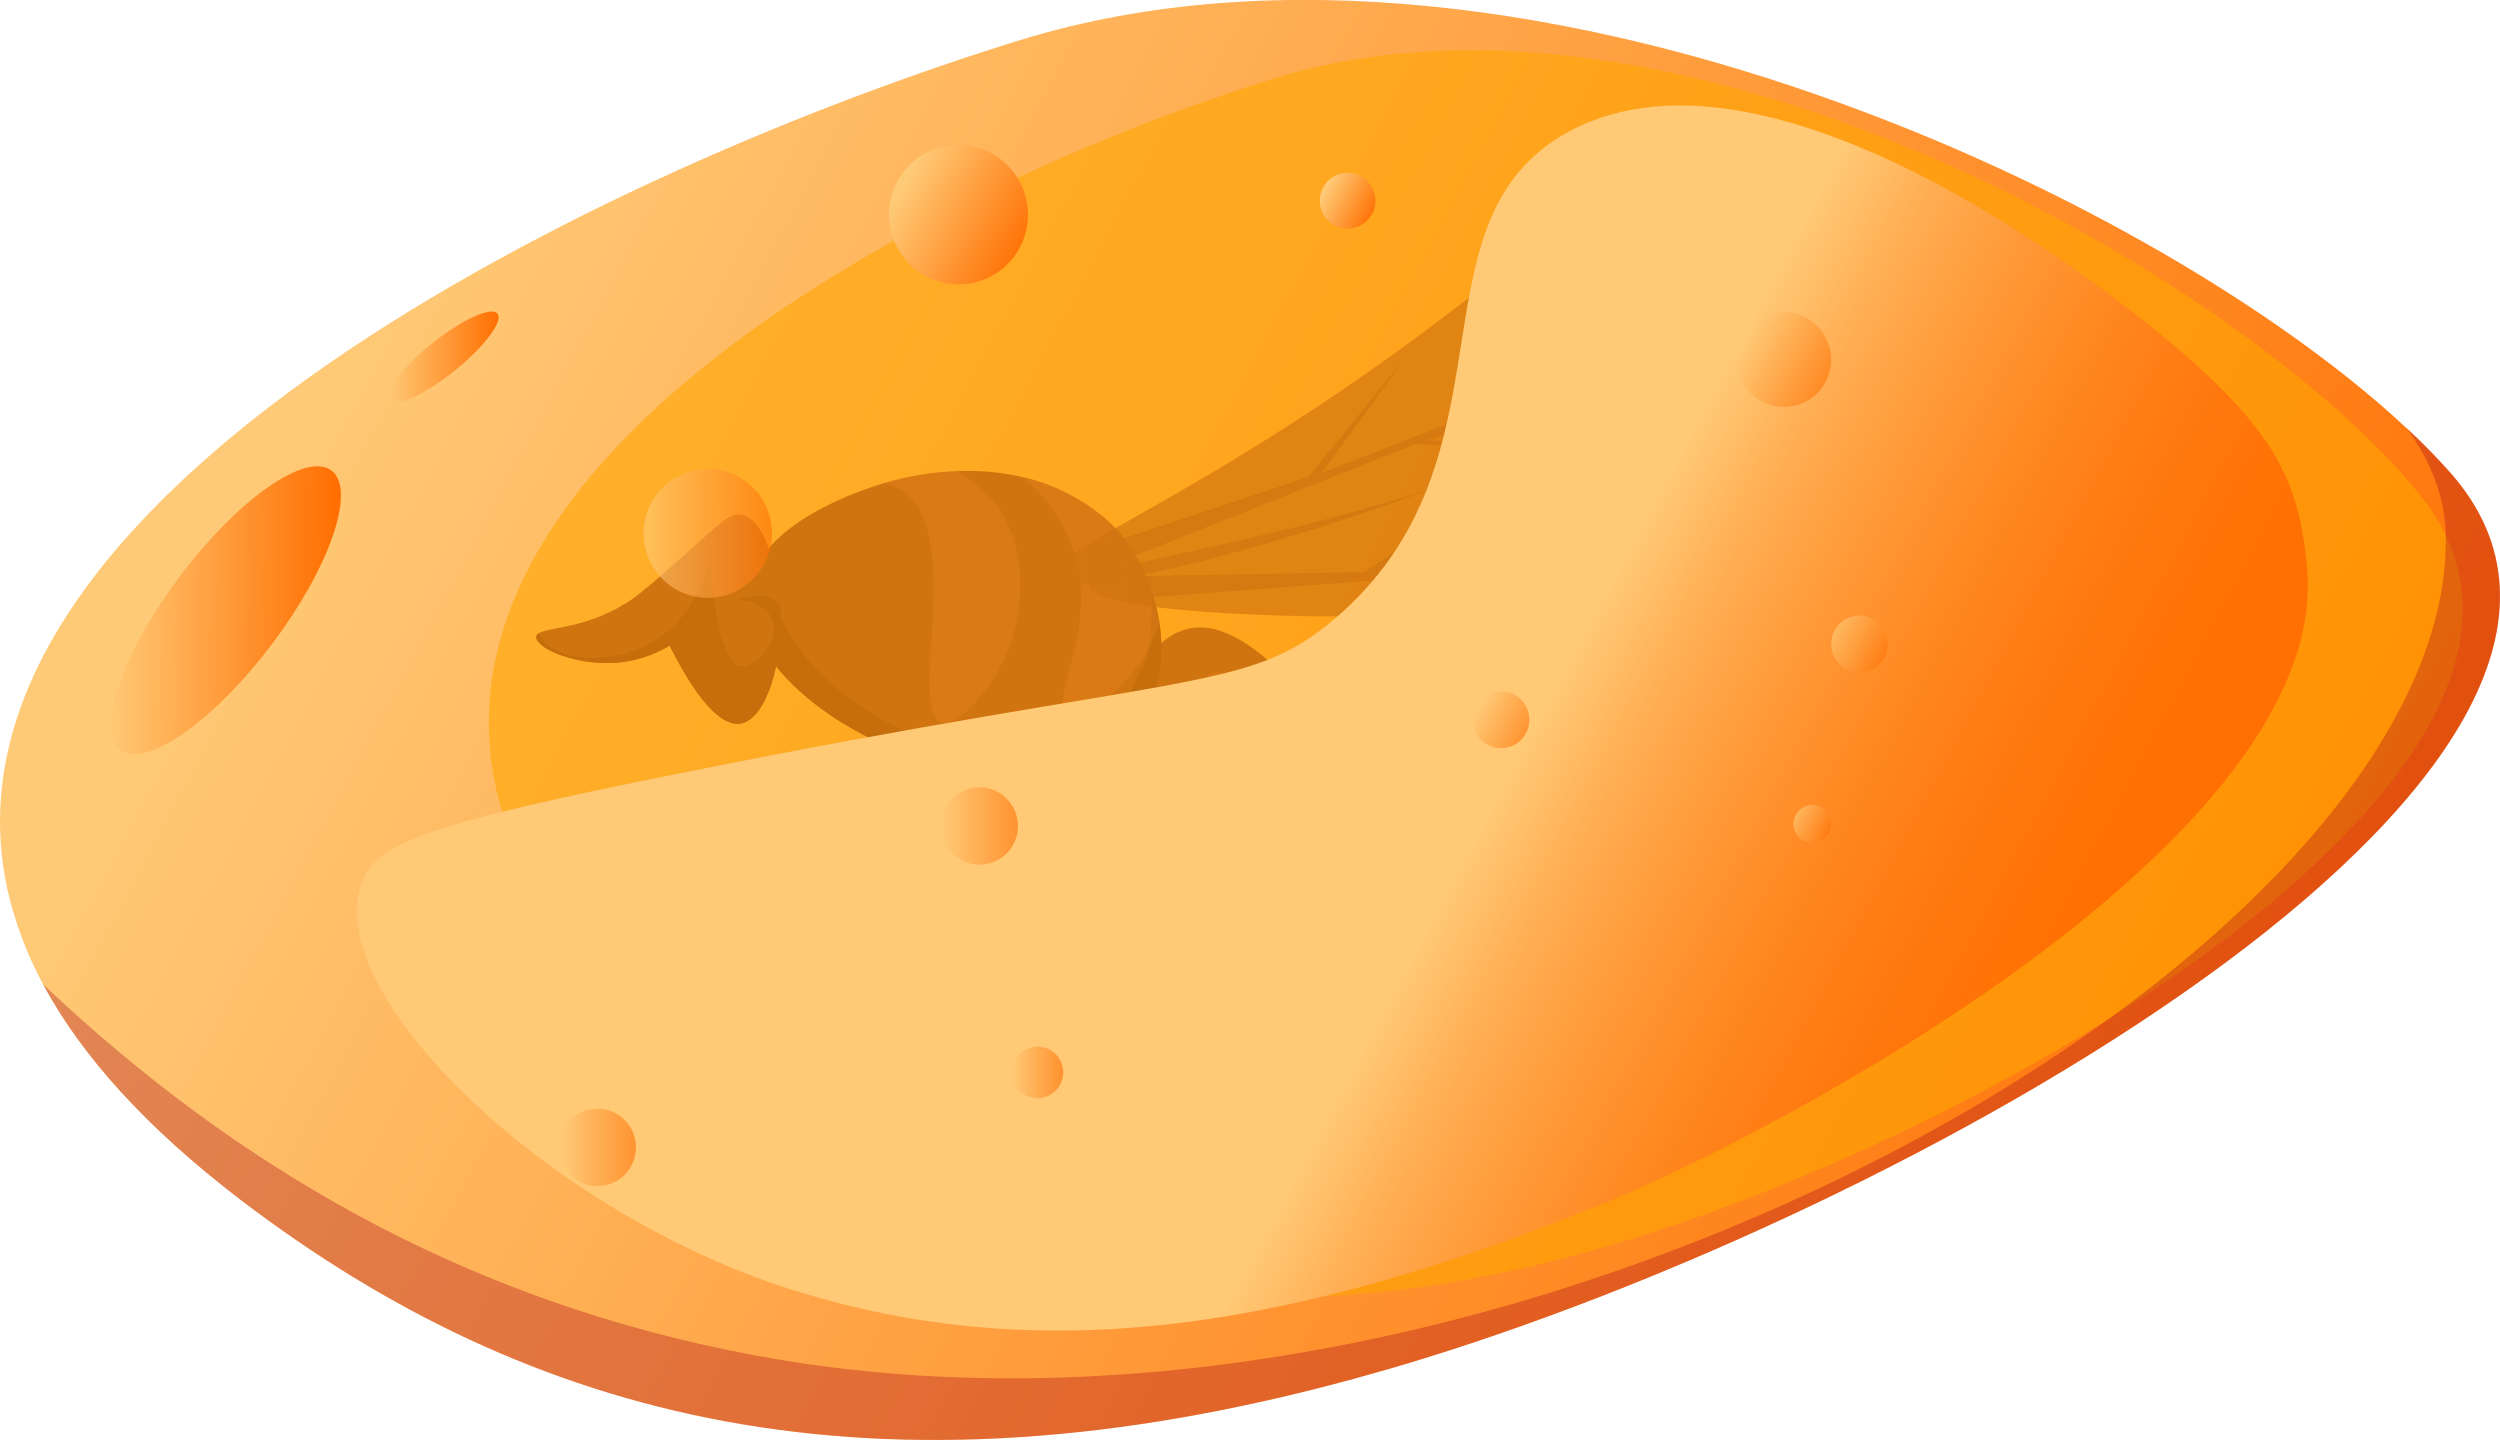<svg width="250" height="144" viewBox="0 0 250 144" fill="none" xmlns="http://www.w3.org/2000/svg">
<g clip-path="url(#clip0_246_5043)">
<path d="M142.286 135.876C140.05 136.573 137.839 137.204 135.658 137.804C87.302 151.079 53.025 142.022 24.117 120.03C14.524 112.715 8.104 105.497 4.309 98.442V98.428C2.688 95.439 1.486 92.24 0.737 88.922C-7.853 49.634 60.657 16.757 102.006 4.012C127.817 -3.945 158.131 0.787 184.681 10.546C194.083 13.993 203.22 18.127 212.021 22.915C223.807 29.337 233.76 36.359 240.695 42.853C240.697 42.851 240.699 42.85 240.702 42.85C240.705 42.85 240.707 42.851 240.709 42.853C242.308 44.342 243.753 45.831 245.018 47.252C270.204 75.775 194.172 119.876 142.286 135.876Z" fill="url(#paint0_linear_246_5043)"/>
<path d="M114.846 70.949C111.229 78.502 101.38 77.336 99.47 77.234C87.402 76.597 74.359 67.435 74.833 59.493C74.833 59.321 74.858 59.148 74.88 58.977C75.801 52.24 86.491 48.89 88.289 48.346C88.308 48.346 88.327 48.341 88.344 48.331C90.766 47.609 93.269 47.197 95.794 47.106C97.923 47.021 100.054 47.213 102.133 47.676C105.291 48.375 108.225 49.855 110.669 51.982C112.499 53.575 114.036 55.952 115.007 58.656C115.442 59.838 115.755 61.062 115.94 62.309C116.39 65.242 116.118 68.287 114.846 70.949Z" fill="#8C2D26"/>
<path d="M156.191 113.856C150.932 118.613 129.284 101.802 118.443 88.135C114.78 83.517 111.435 78.095 112.381 72.038C112.781 69.485 114.036 66.204 116.161 64.299C116.887 63.625 117.768 63.142 118.725 62.892C122.151 62.056 125.642 64.862 128.177 67.276C135.361 74.085 148.58 90.452 154.385 102.06C157.14 107.576 158.222 112.025 156.191 113.856Z" fill="#8C2D26"/>
<path d="M85.439 68.874L91.034 80.448L81.57 104.931L82.198 105.177L94.021 80.167L85.439 68.874Z" fill="#8C2D26"/>
<path d="M92.075 72.182L102.113 79.708L87.406 102.871L88.273 102.487L104.23 79.812L95.359 72.118L92.075 72.182Z" fill="#8C2D26"/>
<path d="M103.823 72.004L111.207 77.711L100.016 94.78L100.665 94.502L112.783 77.812L106.266 71.989L103.823 72.004Z" fill="#8C2D26"/>
<path d="M114.846 70.949C111.229 78.502 101.38 77.336 99.47 77.234C87.402 76.597 74.359 67.436 74.833 59.493C75.258 58.798 75.73 58.078 76.234 57.336C77.219 60.747 78.953 63.892 81.308 66.54C88.998 75.058 104.695 79.068 111.617 71.857C115.303 68.019 115.367 62.18 115.007 58.657C115.442 59.839 115.755 61.062 115.94 62.309C116.39 65.242 116.118 68.287 114.846 70.949Z" fill="#721E1A"/>
<path d="M74.017 72.366C73.138 72.5 70.805 72.23 66.964 64.56C65.448 65.469 63.756 66.041 62.001 66.237C57.831 66.684 53.56 64.853 53.634 63.696C53.64 63.621 53.664 63.548 53.705 63.484C53.746 63.421 53.802 63.368 53.868 63.331C54.832 62.681 58.614 62.907 62.935 60.106C63.982 59.423 65.405 58.178 68.244 55.674C71.949 52.406 72.915 51.255 74.173 51.488C76.08 51.84 76.977 55.029 77.335 56.332C77.711 57.715 77.941 59.133 78.022 60.565C78.368 66.247 76.609 71.969 74.017 72.366Z" fill="#8C2D26"/>
<path d="M74.017 72.366C73.138 72.5 70.805 72.229 66.964 64.559C65.448 65.468 63.756 66.04 62.001 66.237C57.831 66.683 53.56 64.852 53.634 63.696C53.64 63.62 53.664 63.547 53.705 63.484C53.746 63.42 53.802 63.368 53.868 63.331C53.979 63.546 54.11 63.749 54.259 63.939C56.112 66.289 60.877 66.115 63.98 64.84C69.281 62.661 70.788 56.825 70.988 56.014C71.67 64.299 72.933 66.435 74.084 66.614C75.519 66.825 77.984 64.11 77.275 62.078C76.865 60.899 75.447 60.108 73.768 59.989C75.64 59.309 76.72 59.53 77.377 59.952C77.628 60.113 77.848 60.318 78.026 60.557C78.368 66.247 76.609 71.969 74.017 72.366Z" fill="#721E1A"/>
<g style="mix-blend-mode:overlay" opacity="0.2">
<path d="M98.144 69.493C96.968 70.862 95.399 72.686 94.191 72.284C90.643 71.118 96.592 53.195 90.218 49.064C89.634 48.688 88.976 48.444 88.289 48.347C88.308 48.346 88.327 48.341 88.343 48.332C90.766 47.609 93.269 47.197 95.794 47.106C96.913 47.895 98.494 48.982 99.697 50.58C103.386 55.542 102.627 64.277 98.144 69.493Z" fill="#FF746C"/>
</g>
<g style="mix-blend-mode:overlay" opacity="0.2">
<path d="M112.2 68.473C112.047 68.629 108.327 72.359 106.765 71.406C104.695 70.165 109.977 63.011 107.346 55.029C106.375 52.117 104.563 49.562 102.141 47.689C105.298 48.388 108.232 49.867 110.676 51.994C113.294 54.279 115.33 58.197 115.948 62.322C115.171 64.627 113.89 66.729 112.2 68.473Z" fill="#FF746C"/>
</g>
<path d="M156.191 113.856C150.932 118.613 129.284 101.802 118.443 88.135C114.78 83.517 111.435 78.095 112.381 72.038C112.781 69.485 114.036 66.204 116.161 64.299C115.694 66.821 115.572 69.396 115.798 71.951C117.831 94.631 147.886 111.157 153.372 106.531C154.131 105.891 154.674 104.631 154.385 102.065C157.14 107.576 158.222 112.025 156.191 113.856Z" fill="#721E1A"/>
<g style="mix-blend-mode:overlay" opacity="0.2">
<path d="M139.673 87.738C138.191 89.125 132.798 85.731 127.623 80.158C122.447 74.585 119.453 68.944 120.933 67.557C122.413 66.17 127.806 69.565 132.981 75.138C138.157 80.711 141.153 86.351 139.673 87.738Z" fill="#FF746C"/>
</g>
<path opacity="0.67" d="M108.868 58.502C108.747 56.535 119.427 55.704 137.053 50.711C169.136 41.619 184.369 30.034 187.943 34.431C190.394 37.451 185.72 46.021 180.779 51.138C171.772 60.428 159.222 60.994 140.791 61.559C127.792 61.947 109.026 61.103 108.868 58.502Z" fill="#8C2D26"/>
<path opacity="0.67" d="M105.065 57.746C104.376 55.9 114.339 51.957 129.729 41.987C157.744 23.835 168.915 8.265 173.609 11.419C176.838 13.583 174.879 23.153 171.632 29.505C165.738 41.044 153.907 45.284 136.451 51.254C124.161 55.458 105.976 60.185 105.065 57.746Z" fill="#8C2D26"/>
<path opacity="0.67" d="M108.703 55.048L130.835 47.701L140.349 36.007L132.165 47.292L150.359 40.222L152.202 36.734L148.321 33.55L151.794 35.399L165.804 19.396L154.45 34.58L165.08 31.305L169.174 25.662L165.488 32.637L153.531 36.324L150.767 41.557L142.795 44.014L150.255 44.637L141.466 44.423L109.061 57.334L108.703 55.048Z" fill="#8C2D26"/>
<path opacity="0.67" d="M113.094 57.619L136.4 57.217L148.944 48.895L137.788 57.222L157.252 55.91L160.046 53.131L157.284 48.93L160.051 51.736L178.169 40.645L162.83 51.746L173.95 51.796L179.528 47.632L173.945 53.19L161.435 53.138L157.247 57.307L148.907 57.272L155.847 60.093L147.519 57.265L112.758 59.907L113.094 57.619Z" fill="#8C2D26"/>
<g style="mix-blend-mode:saturation" opacity="0.59">
<path d="M241.985 49.468C262.697 75.004 203.694 111.405 163.031 123.936C122.368 136.467 93.568 127.764 69.012 106.869C13.198 59.381 86.898 20.335 127.546 7.801C168.194 -4.732 224.588 28.017 241.985 49.468Z" fill="#FFA600"/>
</g>
<path style="mix-blend-mode:screen" opacity="0.99" d="M27.143 64.487C21.31 72.197 14.543 76.894 12.034 74.978C9.524 73.063 12.214 65.257 18.044 57.545C23.874 49.833 30.643 45.138 33.153 47.053C35.663 48.969 32.973 56.775 27.143 64.487Z" fill="url(#paint1_linear_246_5043)"/>
<path style="mix-blend-mode:screen" opacity="0.99" d="M45.412 37.111C42.408 39.515 39.483 40.833 38.871 40.089C38.258 39.344 40.202 36.749 43.204 34.342C46.205 31.935 49.133 30.62 49.745 31.364C50.358 32.109 48.416 34.704 45.412 37.111Z" fill="url(#paint2_linear_246_5043)"/>
<path style="mix-blend-mode:multiply" d="M79.173 128.965C54.61 121.186 32.376 99.534 36.087 88.48C37.485 84.314 42.29 82.48 68.054 77.314C118.801 67.14 124.668 69.329 133.381 61.957C152.403 45.86 140.264 22.007 157.011 13.094C178.138 1.858 213.501 31.307 216.777 34.034C227.84 43.245 229.813 48.361 230.676 56.366C233.64 83.872 177.384 113.504 159.79 120.586C130.068 132.553 104.747 137.065 79.173 128.965Z" fill="url(#paint3_linear_246_5043)"/>
<g style="mix-blend-mode:multiply" opacity="0.35">
<path d="M142.29 135.876C140.054 136.573 137.843 137.204 135.661 137.804C87.306 151.079 53.029 142.022 24.12 120.03C14.528 112.715 8.107 105.497 4.312 98.442C19.382 112.641 42.757 130.023 77.785 135.941C153.075 148.645 245.367 94.716 244.577 53.56C244.505 50.098 243.423 46.704 240.725 42.865C242.324 44.354 243.769 45.843 245.034 47.265C270.207 75.775 194.175 119.876 142.29 135.876Z" fill="#AB0C1B"/>
</g>
<path d="M102.797 21.466C102.797 22.846 102.389 24.196 101.626 25.344C100.862 26.492 99.777 27.386 98.507 27.915C97.237 28.443 95.84 28.581 94.492 28.312C93.144 28.043 91.906 27.378 90.934 26.401C89.962 25.425 89.3 24.182 89.032 22.828C88.764 21.474 88.901 20.07 89.427 18.795C89.953 17.519 90.844 16.429 91.987 15.662C93.13 14.895 94.473 14.486 95.848 14.486C96.76 14.486 97.664 14.666 98.507 15.017C99.35 15.368 100.116 15.882 100.762 16.53C101.407 17.178 101.919 17.948 102.268 18.795C102.617 19.642 102.797 20.549 102.797 21.466Z" fill="url(#paint4_linear_246_5043)"/>
<path d="M137.54 20.071C137.54 20.624 137.378 21.165 137.072 21.625C136.767 22.084 136.332 22.443 135.824 22.655C135.316 22.866 134.756 22.922 134.216 22.814C133.676 22.706 133.18 22.44 132.791 22.049C132.402 21.659 132.137 21.16 132.03 20.618C131.923 20.076 131.978 19.514 132.189 19.003C132.4 18.493 132.757 18.056 133.214 17.75C133.672 17.443 134.21 17.279 134.761 17.28C135.498 17.28 136.205 17.574 136.726 18.097C137.247 18.621 137.54 19.331 137.54 20.071Z" fill="url(#paint5_linear_246_5043)"/>
<g style="mix-blend-mode:lighten" opacity="0.61">
<path d="M182.99 37.047C183.588 34.501 182.018 31.95 179.483 31.349C176.948 30.748 174.408 32.325 173.81 34.871C173.212 37.417 174.782 39.969 177.316 40.57C179.851 41.17 182.391 39.594 182.99 37.047Z" fill="url(#paint6_linear_246_5043)"/>
<path d="M152.936 71.976C152.936 72.539 152.769 73.089 152.458 73.556C152.147 74.024 151.705 74.389 151.187 74.604C150.67 74.819 150.101 74.875 149.551 74.765C149.002 74.655 148.498 74.384 148.102 73.986C147.706 73.588 147.436 73.081 147.328 72.53C147.219 71.978 147.275 71.406 147.49 70.886C147.704 70.367 148.068 69.923 148.533 69.611C148.999 69.299 149.547 69.132 150.107 69.133C150.479 69.133 150.847 69.206 151.19 69.349C151.533 69.492 151.845 69.702 152.108 69.966C152.371 70.23 152.579 70.543 152.721 70.888C152.863 71.233 152.936 71.603 152.936 71.976Z" fill="url(#paint7_linear_246_5043)"/>
<path d="M188.779 64.396C188.78 64.958 188.614 65.509 188.303 65.977C187.992 66.445 187.55 66.809 187.033 67.025C186.515 67.24 185.946 67.297 185.397 67.187C184.847 67.078 184.342 66.807 183.946 66.409C183.55 66.011 183.281 65.504 183.171 64.953C183.062 64.401 183.119 63.829 183.333 63.309C183.548 62.789 183.911 62.345 184.377 62.033C184.843 61.721 185.391 61.554 185.951 61.555C186.701 61.555 187.42 61.855 187.95 62.388C188.48 62.92 188.779 63.642 188.779 64.396Z" fill="url(#paint8_linear_246_5043)"/>
<path d="M181.954 84.148C182.917 83.747 183.374 82.638 182.975 81.671C182.576 80.704 181.472 80.245 180.509 80.645C179.546 81.046 179.089 82.155 179.488 83.122C179.887 84.089 180.991 84.549 181.954 84.148Z" fill="url(#paint9_linear_246_5043)"/>
</g>
<g style="mix-blend-mode:lighten" opacity="0.61">
<path d="M76.439 50.292C77.038 51.418 77.291 52.697 77.166 53.967C77.042 55.237 76.544 56.442 75.737 57.428C74.931 58.415 73.851 59.139 72.634 59.508C71.418 59.878 70.119 59.876 68.904 59.505C67.688 59.133 66.609 58.407 65.804 57.419C64.999 56.431 64.504 55.226 64.382 53.955C64.259 52.685 64.514 51.406 65.115 50.281C65.717 49.157 66.636 48.236 67.758 47.637C69.26 46.834 71.018 46.663 72.646 47.161C74.273 47.659 75.638 48.785 76.439 50.292Z" fill="url(#paint10_linear_246_5043)"/>
<path d="M63.141 112.921C63.499 113.597 63.65 114.363 63.574 115.125C63.498 115.886 63.2 116.608 62.716 117.198C62.232 117.789 61.584 118.222 60.855 118.443C60.126 118.664 59.347 118.663 58.619 118.44C57.89 118.217 57.244 117.782 56.761 117.19C56.279 116.598 55.982 115.875 55.909 115.114C55.835 114.352 55.988 113.586 56.348 112.912C56.708 112.237 57.259 111.686 57.931 111.326C58.377 111.087 58.866 110.939 59.37 110.89C59.873 110.841 60.381 110.892 60.865 111.04C61.349 111.188 61.799 111.43 62.19 111.753C62.58 112.076 62.903 112.473 63.141 112.921Z" fill="url(#paint11_linear_246_5043)"/>
<path d="M101.343 80.778C101.702 81.453 101.853 82.22 101.778 82.981C101.702 83.743 101.404 84.464 100.92 85.055C100.436 85.646 99.789 86.08 99.06 86.301C98.33 86.523 97.552 86.522 96.823 86.299C96.095 86.076 95.448 85.642 94.966 85.05C94.483 84.458 94.186 83.735 94.112 82.974C94.038 82.212 94.191 81.446 94.55 80.771C94.91 80.097 95.461 79.545 96.133 79.185C97.035 78.703 98.09 78.6 99.066 78.899C100.043 79.197 100.862 79.873 101.343 80.778Z" fill="url(#paint12_linear_246_5043)"/>
<path d="M106.02 106.031C106.259 106.481 106.359 106.992 106.308 107.499C106.257 108.006 106.058 108.487 105.735 108.88C105.413 109.274 104.981 109.562 104.495 109.71C104.009 109.857 103.491 109.856 103.005 109.707C102.52 109.558 102.089 109.268 101.768 108.874C101.446 108.479 101.249 107.998 101.2 107.49C101.15 106.983 101.252 106.472 101.492 106.023C101.732 105.574 102.099 105.206 102.547 104.966C102.845 104.807 103.171 104.708 103.506 104.675C103.842 104.642 104.181 104.676 104.503 104.775C104.826 104.874 105.126 105.036 105.386 105.251C105.647 105.467 105.862 105.731 106.02 106.031Z" fill="url(#paint13_linear_246_5043)"/>
</g>
</g>
<defs>
<linearGradient id="paint0_linear_246_5043" x1="35.599" y1="28.124" x2="231.339" y2="132.321" gradientUnits="userSpaceOnUse">
<stop stop-color="#FFCA77"/>
<stop offset="1" stop-color="#FF6E00"/>
</linearGradient>
<linearGradient id="paint1_linear_246_5043" x1="10.703" y1="60.571" x2="33.594" y2="60.797" gradientUnits="userSpaceOnUse">
<stop stop-color="#FFCA77"/>
<stop offset="1" stop-color="#FF6E00"/>
</linearGradient>
<linearGradient id="paint2_linear_246_5043" x1="38.76" y1="35.719" x2="49.859" y2="35.719" gradientUnits="userSpaceOnUse">
<stop stop-color="#FFCA77"/>
<stop offset="1" stop-color="#FF6E00"/>
</linearGradient>
<linearGradient id="paint3_linear_246_5043" x1="70.663" y1="39.116" x2="215.804" y2="116.378" gradientUnits="userSpaceOnUse">
<stop offset="0.54" stop-color="#FFC976"/>
<stop offset="0.6" stop-color="#FFAD52"/>
<stop offset="0.67" stop-color="#FF9734"/>
<stop offset="0.74" stop-color="#FF851D"/>
<stop offset="0.81" stop-color="#FF780D"/>
<stop offset="0.89" stop-color="#FF7003"/>
<stop offset="1" stop-color="#FF6E00"/>
</linearGradient>
<linearGradient id="paint4_linear_246_5043" x1="90.284" y1="18.478" x2="102.859" y2="25.174" gradientUnits="userSpaceOnUse">
<stop stop-color="#FFCA77"/>
<stop offset="1" stop-color="#FF6E00"/>
</linearGradient>
<linearGradient id="paint5_linear_246_5043" x1="132.54" y1="18.875" x2="137.57" y2="21.554" gradientUnits="userSpaceOnUse">
<stop stop-color="#FFCA77"/>
<stop offset="1" stop-color="#FF6E00"/>
</linearGradient>
<linearGradient id="paint6_linear_246_5043" x1="174.606" y1="33.942" x2="183.138" y2="38.484" gradientUnits="userSpaceOnUse">
<stop stop-color="#FFCA77"/>
<stop offset="1" stop-color="#FF6E00"/>
</linearGradient>
<linearGradient id="paint7_linear_246_5043" x1="147.842" y1="70.758" x2="152.96" y2="73.484" gradientUnits="userSpaceOnUse">
<stop stop-color="#FFCA77"/>
<stop offset="1" stop-color="#FF6E00"/>
</linearGradient>
<linearGradient id="paint8_linear_246_5043" x1="183.685" y1="63.18" x2="188.804" y2="65.906" gradientUnits="userSpaceOnUse">
<stop stop-color="#FFCA77"/>
<stop offset="1" stop-color="#FF6E00"/>
</linearGradient>
<linearGradient id="paint9_linear_246_5043" x1="179.719" y1="81.586" x2="183.133" y2="83.405" gradientUnits="userSpaceOnUse">
<stop stop-color="#FFCA77"/>
<stop offset="1" stop-color="#FF6E00"/>
</linearGradient>
<linearGradient id="paint10_linear_246_5043" x1="64.681" y1="52.731" x2="77.789" y2="52.738" gradientUnits="userSpaceOnUse">
<stop stop-color="#FFCA77"/>
<stop offset="1" stop-color="#FF6E00"/>
</linearGradient>
<linearGradient id="paint11_linear_246_5043" x1="56.046" y1="114.009" x2="63.913" y2="114.012" gradientUnits="userSpaceOnUse">
<stop stop-color="#FFCA77"/>
<stop offset="1" stop-color="#FF6E00"/>
</linearGradient>
<linearGradient id="paint12_linear_246_5043" x1="94.132" y1="81.913" x2="101.997" y2="81.917" gradientUnits="userSpaceOnUse">
<stop stop-color="#FFCA77"/>
<stop offset="1" stop-color="#FF6E00"/>
</linearGradient>
<linearGradient id="paint13_linear_246_5043" x1="101.112" y1="106.493" x2="106.354" y2="106.495" gradientUnits="userSpaceOnUse">
<stop stop-color="#FFCA77"/>
<stop offset="1" stop-color="#FF6E00"/>
</linearGradient>
<clipPath id="clip0_246_5043">
<rect width="250" height="144" fill="white"/>
</clipPath>
</defs>
</svg>
